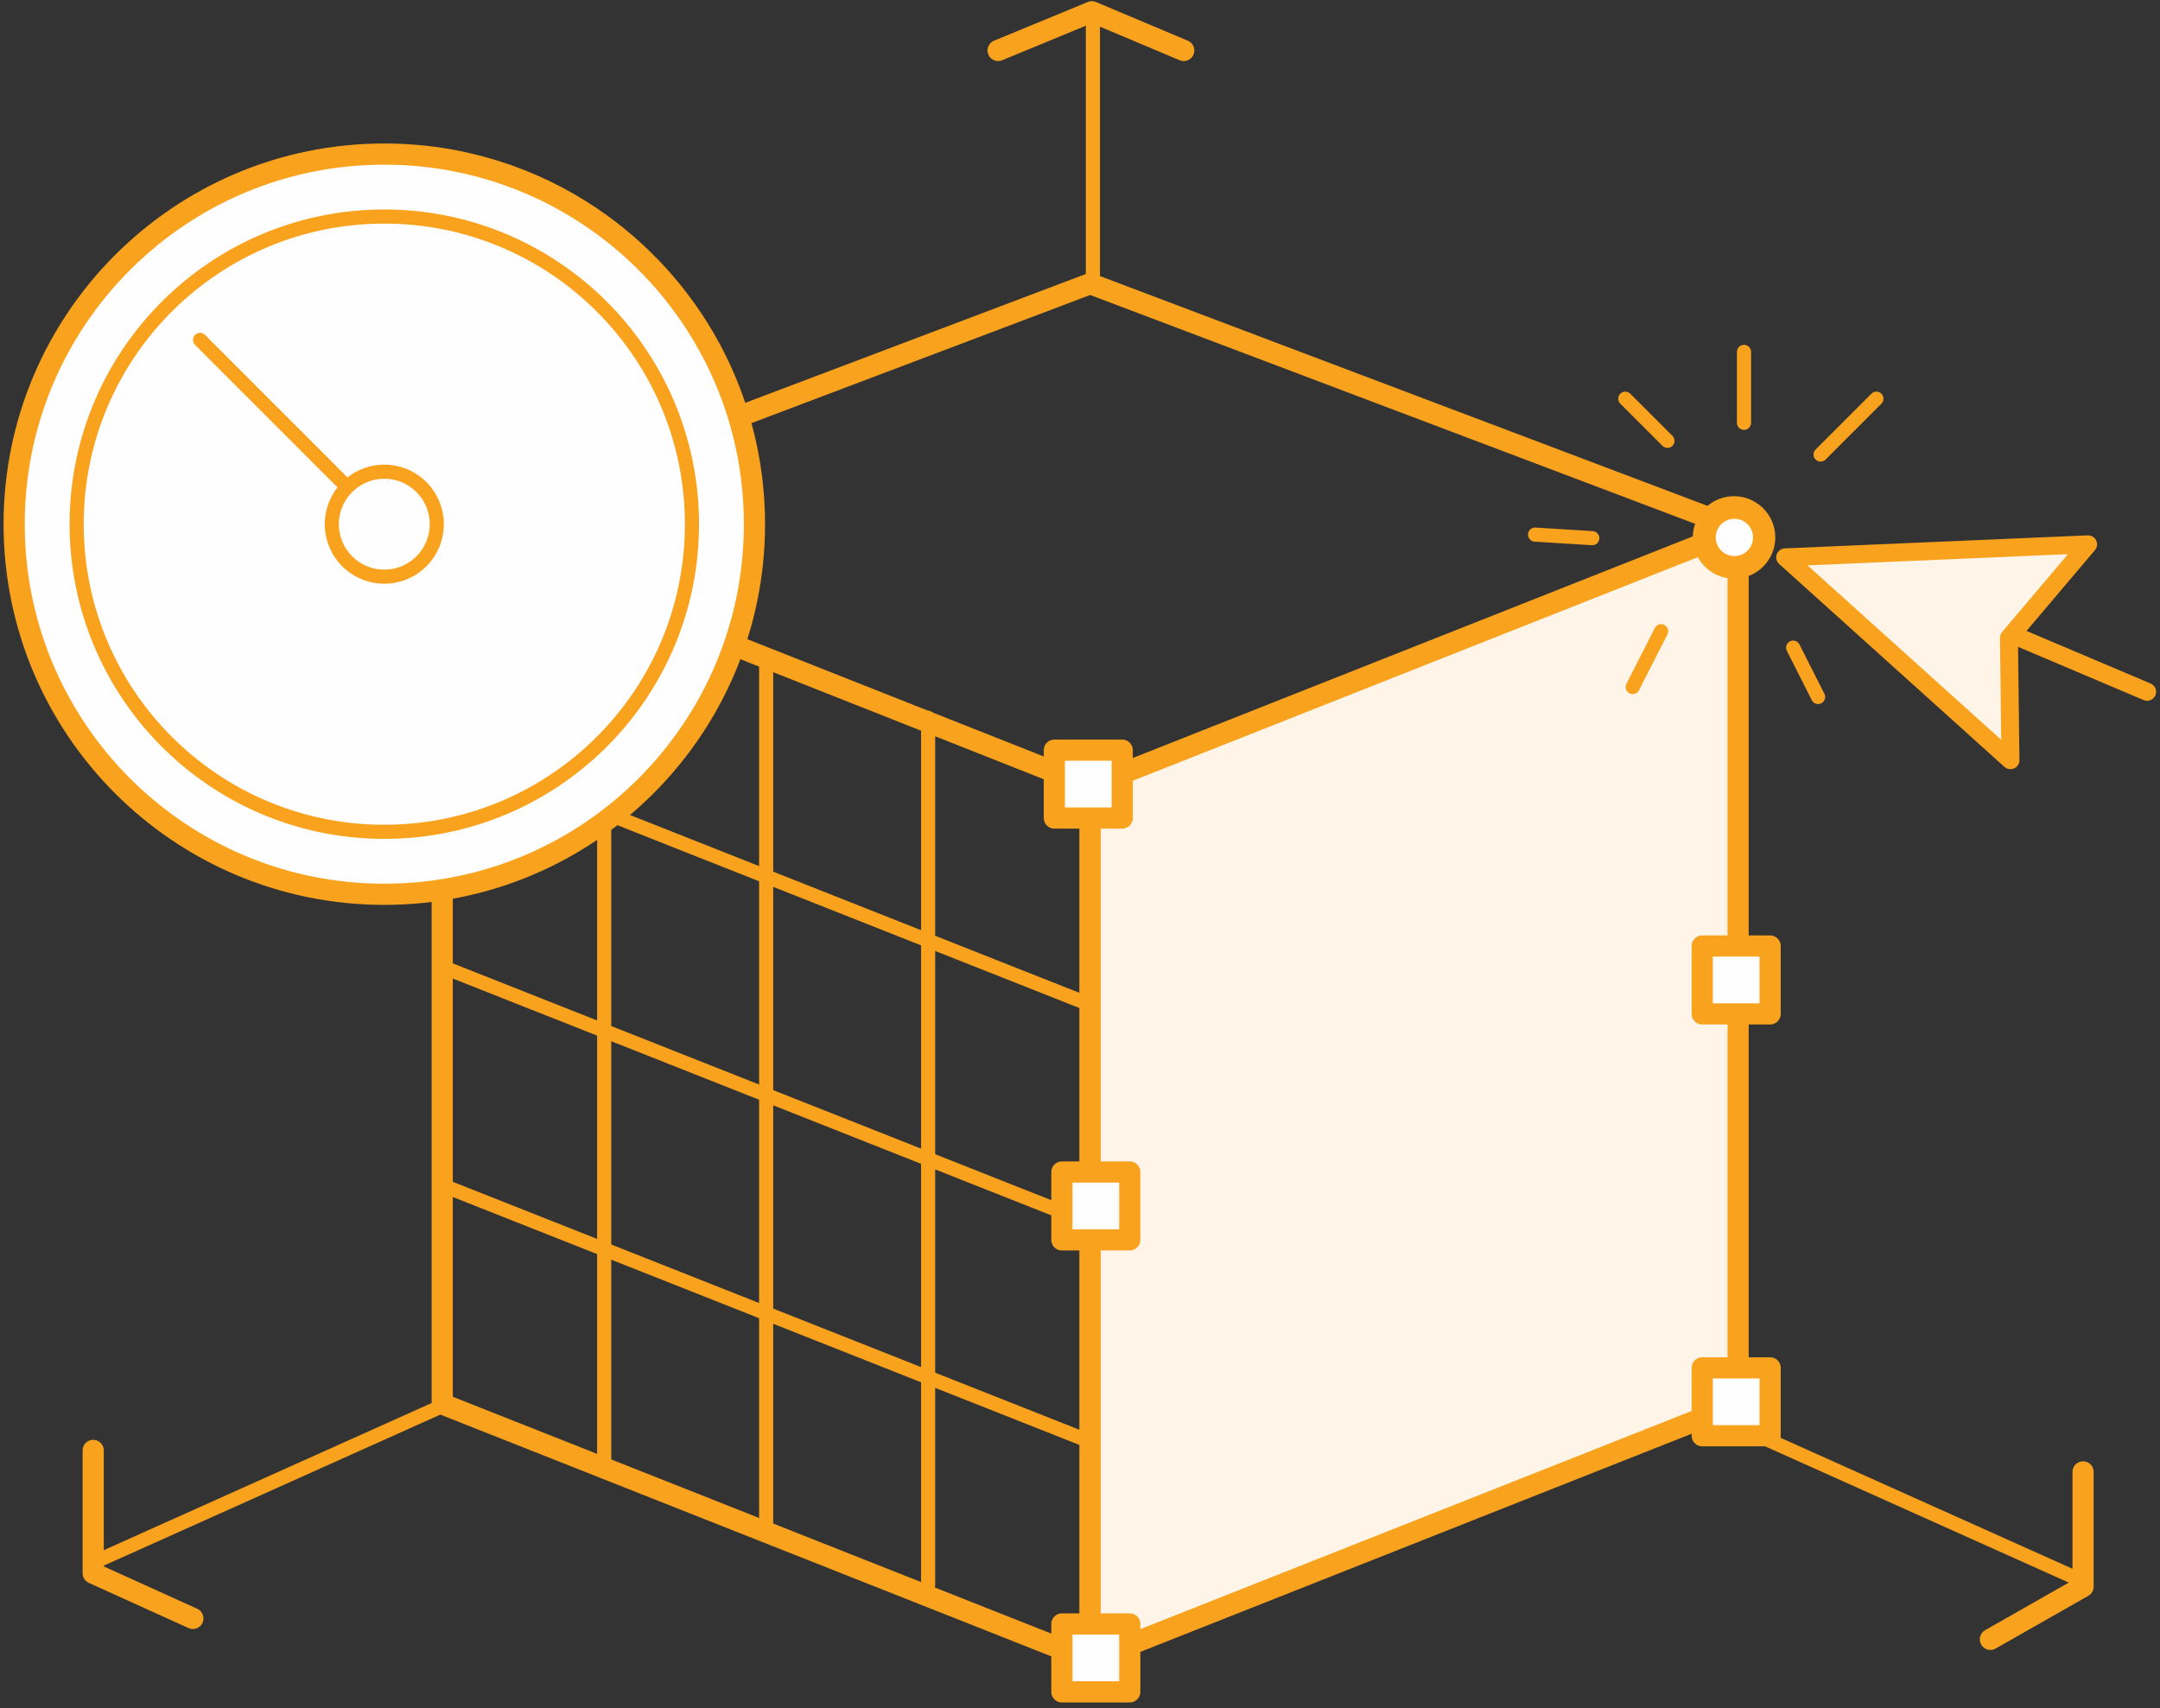 <svg xmlns="http://www.w3.org/2000/svg" width="306" height="242" viewBox="0 0 306 242">
    <rect x="0" y="0" width="306" height="242" fill="#333333" stroke="none"/>
    <g fill="none" fill-rule="evenodd">
        <path fill="#FEF5E8" d="M246.232 198.909l-91.793 36.324V111.39l91.793-36.324z"/>
        <g stroke="#F9A21E" stroke-linejoin="round" stroke-width="3">
            <path d="M246.232 198.909l-91.793 36.324V111.39l91.793-36.324z"/>
            <path d="M62.646 198.909l91.793 36.324V111.39L62.646 75.066z"/>
        </g>
        <path stroke="#F9A21E" stroke-linejoin="round" stroke-width="3" d="M246.232 74.915L154.439 40.19 62.646 74.915"/>
        <path stroke="#F9A21E" stroke-linecap="round" stroke-linejoin="round" stroke-width="2" d="M230.251 56.486l5.972 5.972M225.575 76.246l-8.104-.504M231.298 97.336l4.032-7.911"/>
        <path fill="#FEF5E8" d="M295.812 77.118l-11.21 13.237.211 17.348-31.908-28.74z"/>
        <path stroke="#F9A21E" stroke-linejoin="round" stroke-width="2.544" d="M295.812 77.118l-11.21 13.237.211 17.348-31.908-28.74z"/>
        <path fill="#FEFEFE" d="M245.655 80.381a4.243 4.243 0 0 1-4.238-4.239 4.243 4.243 0 0 1 4.238-4.237c2.337 0 4.239 1.901 4.239 4.237a4.243 4.243 0 0 1-4.24 4.24"/>
        <path fill="#F9A21E" d="M245.655 70.304a5.845 5.845 0 0 0-5.84 5.839 5.846 5.846 0 0 0 5.84 5.839c3.22 0 5.84-2.62 5.84-5.84 0-3.219-2.62-5.838-5.84-5.838m0 3.202a2.638 2.638 0 1 1 0 5.275 2.638 2.638 0 0 1 0-5.275"/>
        <path stroke="#F9A21E" stroke-linecap="round" stroke-linejoin="round" stroke-width="2" d="M247.069 59.905V49.853M265.826 56.486l-7.911 7.911M254.03 91.755l3.533 6.994"/>
        <path stroke="#F9A21E" stroke-linecap="round" stroke-width="2.544" d="M304.175 98.01l-17.789-7.537"/>
        <path fill="#FEFEFE" d="M149.367 115.897h9.616v-9.617h-9.616z"/>
        <path stroke="#F9A21E" stroke-linejoin="round" stroke-width="3" d="M149.367 115.897h9.616v-9.617h-9.616z"/>
        <path fill="#FEFEFE" d="M150.434 239.698h9.616v-9.617h-9.616z"/>
        <path stroke="#F9A21E" stroke-linejoin="round" stroke-width="3" d="M150.434 239.698h9.616v-9.617h-9.616z"/>
        <path fill="#FEFEFE" d="M241.15 203.412h9.617v-9.617h-9.616z"/>
        <path stroke="#F9A21E" stroke-linejoin="round" stroke-width="3" d="M241.15 203.412h9.617v-9.617h-9.616z"/>
        <path fill="#FEFEFE" d="M241.15 143.646h9.617v-9.617h-9.616z"/>
        <path stroke="#F9A21E" stroke-linejoin="round" stroke-width="3" d="M241.15 143.646h9.617v-9.617h-9.616z"/>
        <path stroke="#F9A21E" stroke-linecap="round" stroke-linejoin="round" stroke-width="2" d="M62.646 106.016l91.793 36.324M62.646 136.966l91.793 36.324M62.646 167.917l91.793 36.324"/>
        <path fill="#FEFEFE" d="M150.434 175.663h9.616v-9.617h-9.616z"/>
        <path stroke="#F9A21E" stroke-linejoin="round" stroke-width="3" d="M150.434 175.663h9.616v-9.617h-9.616z"/>
        <path stroke="#F9A21E" stroke-linecap="round" stroke-linejoin="round" stroke-width="2" d="M85.592 84.245v122.822M108.538 92.987V215.81M131.484 101.7v122.823M13.86 221.098l48.725-21.868"/>
        <path stroke="#F9A21E" stroke-linecap="round" stroke-linejoin="round" stroke-width="3" d="M27.321 229.292l-14.12-6.403V205.49"/>
        <path stroke="#F9A21E" stroke-linecap="round" stroke-linejoin="round" stroke-width="2" d="M293.629 223.367l-44.632-20.026"/>
        <path stroke="#F9A21E" stroke-linecap="round" stroke-linejoin="round" stroke-width="3" d="M295.103 208.534v16.254l-13.129 7.47M141.4 7.15l13.28-5.482 13.013 5.482"/>
        <path stroke="#F9A21E" stroke-linecap="round" stroke-linejoin="round" stroke-width="2" d="M154.828 2.002v38.353"/>
        <g>
            <path fill="#FEFEFE" d="M2.006 74.265c0 28.96 23.477 52.437 52.437 52.437 28.96 0 52.437-23.477 52.437-52.437 0-18.1-9.17-34.058-23.119-43.482-8.368-5.653-18.457-8.954-29.318-8.954-28.96 0-52.437 23.476-52.437 52.436"/>
            <path stroke="#F9A21E" stroke-width="3" d="M2.006 74.265c0 28.96 23.477 52.437 52.437 52.437 28.96 0 52.437-23.477 52.437-52.437 0-18.1-9.17-34.058-23.119-43.482-8.368-5.653-18.457-8.954-29.318-8.954-28.96 0-52.437 23.476-52.437 52.436z"/>
            <path stroke="#F9A21E" stroke-linecap="round" stroke-linejoin="round" stroke-width="2" d="M10.862 74.265c0 24.07 19.512 43.582 43.581 43.582 24.07 0 43.582-19.512 43.582-43.582 0-15.043-7.621-28.306-19.215-36.138a43.388 43.388 0 0 0-24.367-7.444c-24.07 0-43.581 19.513-43.581 43.582z"/>
            <path stroke="#F9A21E" stroke-linecap="round" stroke-linejoin="round" stroke-width="2" d="M47.01 74.265a7.434 7.434 0 1 0 14.868 0 7.434 7.434 0 0 0-14.869 0zM49.11 68.933L28.336 48.156"/>
        </g>
    </g>
</svg>
